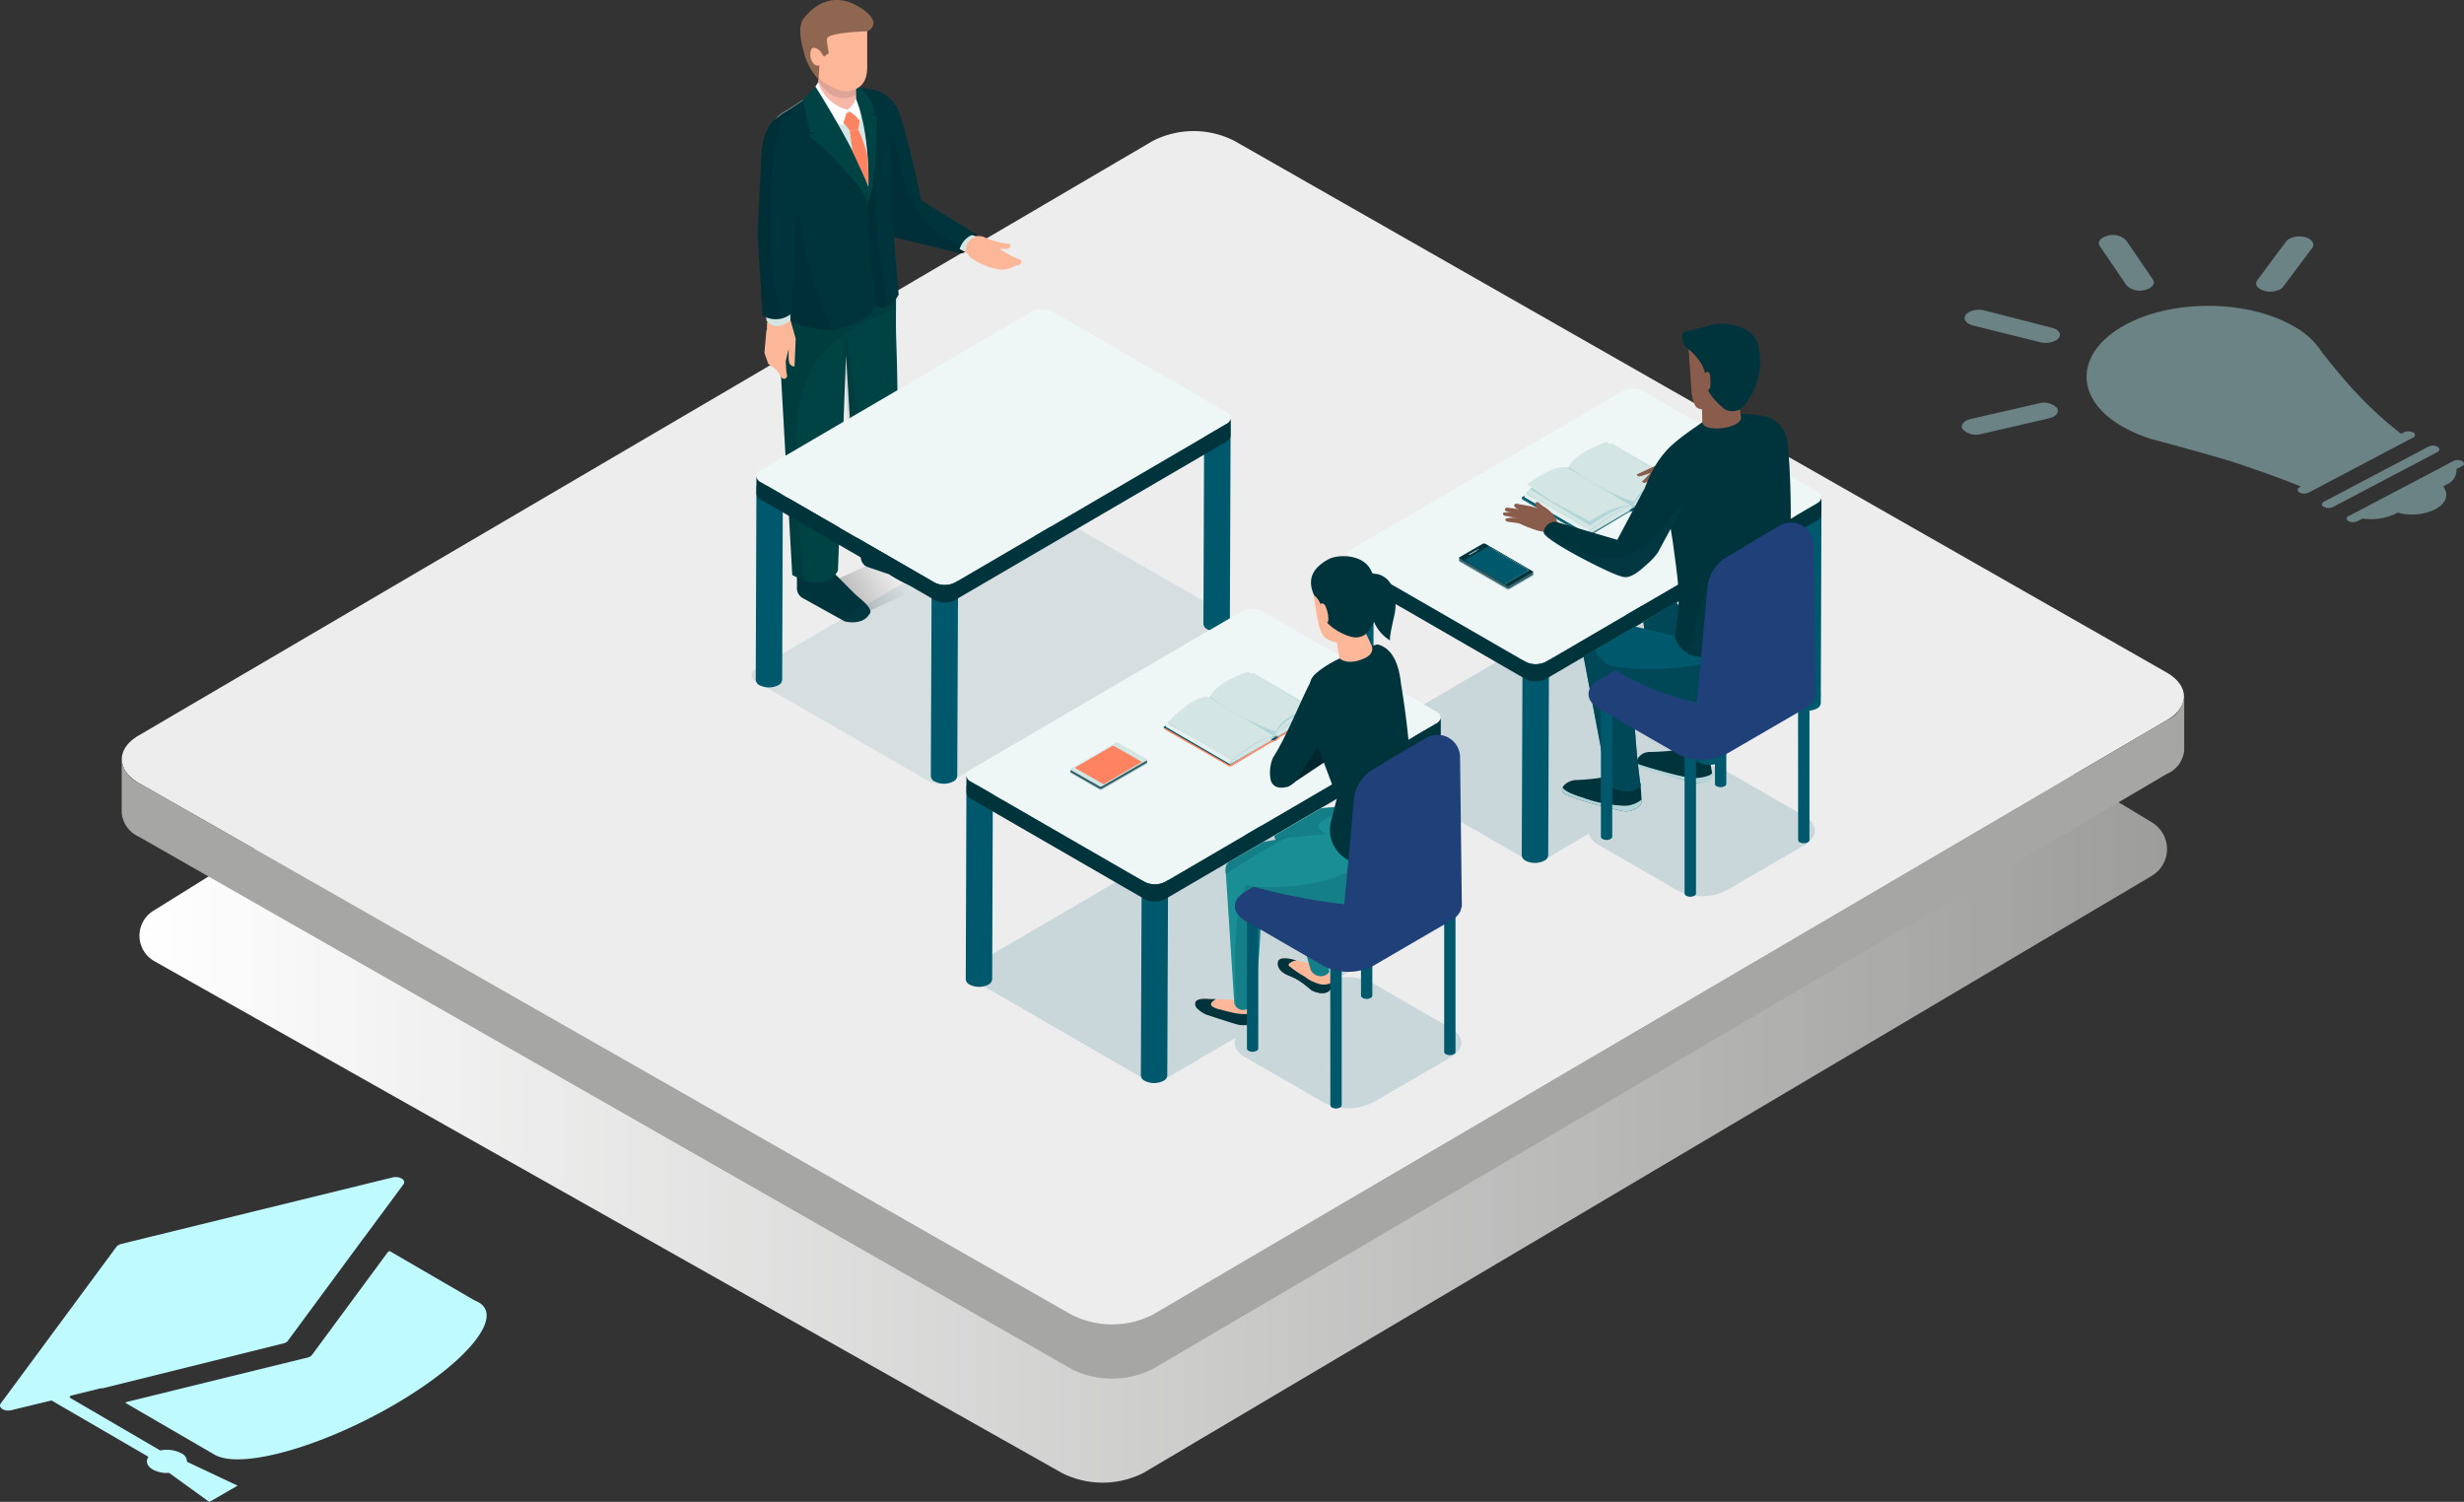 <svg xmlns="http://www.w3.org/2000/svg" xmlns:xlink="http://www.w3.org/1999/xlink" viewBox="0 0 287.08 174.99"><rect x="0" y="0" width="287.08" height="174.99" fill="#333333" stroke="none"/><defs><style>.cls-1{isolation:isolate;}.cls-2{fill:url(#Gradiente_sem_nome_6);}.cls-3{fill:#ededed;}.cls-4{fill:#a6a6a5;}.cls-30,.cls-5{mix-blend-mode:multiply;}.cls-5{fill:url(#linear-gradient);}.cls-6{fill:#1a1a1a;}.cls-7{fill:#fcb698;}.cls-8{fill:#d4e6e3;}.cls-9{fill:#00343d;}.cls-10{opacity:0.09;}.cls-11{fill:#004345;}.cls-12{fill:#f7b7a9;}.cls-13{fill:#dea498;}.cls-14{fill:#fff;}.cls-15{fill:#8f664f;}.cls-16{fill:#ff8361;}.cls-17,.cls-18,.cls-20{fill:#00586c;}.cls-17{opacity:0.1;}.cls-19{fill:#eff7f6;}.cls-20{opacity:0.15;}.cls-21,.cls-29{fill:#004251;}.cls-21{opacity:0.7;}.cls-22{fill:#b2d5da;}.cls-23{fill:#e5f1f0;}.cls-24{fill:#416b6f;}.cls-25{fill:#8a5c4c;}.cls-26{fill:#1f4078;}.cls-27{fill:#00272e;}.cls-28{fill:#198f95;}.cls-29{opacity:0.2;}.cls-30{opacity:0.3;}.cls-31{fill:#335d64;}.cls-32{fill:#dcecef;}.cls-33{fill:#93bac1;}.cls-34{opacity:0.4;}.cls-35{fill:#bffaff;}</style><linearGradient id="Gradiente_sem_nome_6" x1="16.22" y1="101.14" x2="252.45" y2="101.14" gradientUnits="userSpaceOnUse"><stop offset="0" stop-color="#fff"/><stop offset="1" stop-color="#9d9d9c"/></linearGradient><linearGradient id="linear-gradient" x1="97.96" y1="70.55" x2="106.2" y2="65.64" gradientUnits="userSpaceOnUse"><stop offset="0" stop-color="#b2b2b2"/><stop offset="1" stop-color="#fff"/></linearGradient></defs><title>1 workshop</title><g class="cls-1"><g id="Camada_2" data-name="Camada 2"><g id="Camada_1-2" data-name="Camada 1"><path class="cls-2" d="M17.82,106.15A3.41,3.41,0,0,0,18,112l105.7,59.61a10.53,10.53,0,0,0,9.53,0l117.49-69.57a3.63,3.63,0,0,0,0-6.22L141,29.51Z"/><g class="cls-1"><path class="cls-3" d="M252.46,78.37,143.83,16.42a10.45,10.45,0,0,0-9.52,0L16.15,85.7c-2.62,1.52-2.6,4,0,5.52l108.63,61.95a10.47,10.47,0,0,0,9.53,0L252.49,83.89C255.12,82.36,255.1,79.9,252.46,78.37Z"/><path class="cls-4" d="M252.49,83.89,134.34,153.17a10.47,10.47,0,0,1-9.53,0L16.18,91.22a3.37,3.37,0,0,1-2-2.78l0,6.27a3.38,3.38,0,0,0,2,2.78l108.63,62a10.51,10.51,0,0,0,9.52,0L252.48,90.16a3.32,3.32,0,0,0,2-2.74l0-6.27A3.33,3.33,0,0,1,252.49,83.89Z"/></g><polygon class="cls-5" points="95.25 68.52 99.8 71.9 109.57 67.29 104.1 64.5 95.25 68.52"/><path class="cls-6" d="M111.88,28.09c-.75.56-.37,1.31,0,1.4s.64-.11,1.37-1,.52-1.2.52-1.2C112.82,27.14,112.63,27.52,111.88,28.09Z"/><path class="cls-7" d="M118.91,30.28A13.08,13.08,0,0,1,116.45,29h.81a.47.47,0,0,0,.47-.55,11.16,11.16,0,0,1-2.83-.71,1.8,1.8,0,0,0-1.61-.09c-2.35-.37-1.56.89-1.56.89A11.05,11.05,0,0,1,113.06,30a8,8,0,0,0,3.21,1.37,2.9,2.9,0,0,0,2.07-.44C119,31,119.14,30.34,118.91,30.28Z"/><path class="cls-8" d="M111.34,28.79l1.18.59a1.68,1.68,0,0,1,1.25-1.82l-1.28-.49C111.88,27.07,111.34,28.79,111.34,28.79Z"/><path class="cls-9" d="M104.39,12.35a4.22,4.22,0,0,0-3.52-2s1.84,5.84.59,5.91a5,5,0,0,1-1.1-.05l2.81,4.13.79,7.24,7.92,1.94a.81.81,0,0,1,0-.72c.27-.68,1.07-1.59,1.94-1.46l-6.51-4S105.44,14,104.39,12.35Z"/><path class="cls-10" d="M111.92,28.58a11,11,0,0,1-5.3-4.36c-2.58-4.12-1.27-9.17-5.27-12.2.44,1.73.91,4.16.11,4.21a5,5,0,0,1-1.1-.05l2.81,4.13.79,7.24,7.92,1.94a.81.81,0,0,1,0-.72Z"/><path class="cls-9" d="M99.56,69.16l-2.81-2.81-3.9.58v1.61a1.3,1.3,0,0,0,.65,1.13l4.92,2.73s2.21.61,3-1.06l0-.12C101.28,70.48,100.1,69.7,99.56,69.16Z"/><path class="cls-9" d="M107,65.5l-2.81-2.81-3.9.59v1.61a1.29,1.29,0,0,0,.65,1.12l2.64.9s2.83,1.92,4.07,1.5C108.71,68.05,109.63,66.91,107,65.5Z"/><path class="cls-11" d="M104.42,32.33c-1.27.72-1.8,0-3,.58-3.25,1.6-10.88.76-11,.75L92.31,67c4.23,2.25,5.32-.54,5.32-.54l.94-25.06L99.92,63.8c4,1.22,4.76-1,4.76-1s0-17.11-.26-23.19C104.34,38.05,104.42,32.33,104.42,32.33Z"/><path class="cls-10" d="M98.6,39.25c0,.35-.1.69-.17,1-.36,1.82,1.49,23.52,1.49,23.52a7.27,7.27,0,0,0,2.14.35c-.39-2-.61-4-.81-5.85C100.57,51.92,98.65,39.26,98.6,39.25Z"/><path class="cls-10" d="M101.42,32.91c-3.25,1.6-10.88.76-11,.75L92.31,67a8.87,8.87,0,0,0,1.54.65C93,64.41,92,49,93.57,45.55c1.34-4.87,5.06-7.22,10-9.26a1.8,1.8,0,0,1,.85-.16c0-1.9,0-3.8,0-3.8C103.15,33.05,102.62,32.32,101.42,32.91Z"/><path class="cls-8" d="M103.05,23.77c.13-4,.38-7.68-.36-11.55a10.44,10.44,0,0,1-2.94-1.34,1.32,1.32,0,0,1-.52-.7H97.38l-2.16.38-3.49,2.28A4.23,4.23,0,0,0,89.31,17l2.24,16.38s.31,2.64,6.13,1.86a12.27,12.27,0,0,0,5.85-2A55.47,55.47,0,0,1,103.05,23.77Z"/><path class="cls-9" d="M103.39,13.43c-.59-1.83-1.19-3.25-3.72-3.24,1.9,3.36,1.63,9.71,1.52,11.9s-.92-1.11-.91,1.09c0,2.94,0,5.88,0,8.82.78.39.4,2.49,1.2,3.26,1.81,1.72,3.22-.91,3.22-.91l-.83-9.87S104,15.2,103.39,13.43Z"/><path class="cls-10" d="M100.87,13.9a38.76,38.76,0,0,1,.32,8.19c-.1,2.2-.92-1.11-.91,1.09,0,2.94,0,5.88,0,8.82.78.39.4,2.49,1.2,3.26a1.59,1.59,0,0,0,2,.38A86,86,0,0,1,102,24.57C101.78,20.65,102.18,17.26,100.87,13.9Z"/><path class="cls-9" d="M101,21.32v.19S97.25,14.8,96.7,14c-.68-1-1.33-2.05-2-3.08l-3,2A4.23,4.23,0,0,0,89.31,17l1.58,19.44s.59,1.49,5.31,2c2.2.21,5.78-1.64,5.89-3-.59-4.18-.84-9.77-1.09-14Z"/><path class="cls-10" d="M91.73,12.84A4.23,4.23,0,0,0,89.31,17l1.58,19.44s.59,1.49,5.31,2a4.87,4.87,0,0,0,.93,0c-4.08-7.59-4.8-17.43-4.94-25.88Z"/><path class="cls-7" d="M89.3,40.51a10.38,10.38,0,0,1,1.24.22l.38,0a3.29,3.29,0,0,1,.94.06h0l.07-4-2.56.74Z"/><path class="cls-7" d="M91.23,40.19l.65.47,0,1.12c0,1,.69.91.69.91l.14-3.23-.85-3Z"/><path class="cls-8" d="M89.44,36.22l-.25,0h0l.11,1.1s.87,1.49,2.77.05L92.12,36A2.86,2.86,0,0,1,89.44,36.22Z"/><path class="cls-9" d="M91.66,13.43c-2.74,0-2.93,4.41-2.93,4.41l-.48,9.31.6,9.6a2.87,2.87,0,0,0,3.44-.28l.38-9.68.85-8.06S93.75,13.42,91.66,13.43Z"/><path class="cls-10" d="M91.17,13.48c-2.28.48-2.44,4.36-2.44,4.36l-.48,9.31.6,9.6a2.72,2.72,0,0,0,2.29.31,30.59,30.59,0,0,1-1.24-8.54c-.15-5-.2-10.08,1.23-14.93C91.14,13.55,91.16,13.52,91.17,13.48Z"/><path class="cls-12" d="M95.22,10.82a2.32,2.32,0,1,0,4.64,0V7h-4.3Z"/><path class="cls-13" d="M95.34,9.48a.34.34,0,0,1,.08.09C96.4,11.12,98,12,99.79,11l.06,0s0-.07,0-.1V7h-4.3Z"/><path class="cls-7" d="M89.3,38.43l-.24,2.68.45,1.28.95.69.6.9a.35.35,0,0,0,.63-.28l-.07-.38-.08-1.21.34-1.45Z"/><path class="cls-14" d="M95.33,9.57l-1,1.58a5.48,5.48,0,0,0,3.87,3.44l.57-1.79A4.85,4.85,0,0,1,95.33,9.57Z"/><path class="cls-14" d="M98.75,12.8a7,7,0,0,1,1.41,1.26s.6-2.84-.3-3.74A2.76,2.76,0,0,1,98.75,12.8Z"/><path class="cls-11" d="M95,10.08l-1.47,1.58.87,3.73h.82l-1,.42a32.7,32.7,0,0,1,4,3.79c1.44,1.65,2.33,2.49,2.87,4a5.15,5.15,0,0,0,.1-1.78C100.22,18.79,97,13.24,95,10.08Z"/><path class="cls-11" d="M101.29,13.43l.66-.29a5.51,5.51,0,0,0-2.2-3.25v1.67c1.89,4.73,1.39,12,1.39,12,1.07-2.17,1-10.13,1-10.13Z"/><path class="cls-7" d="M94.71,7.65c0,1.94,3.47,3,3.47,3,1.87,0,2.86-.86,2.86-2.84v-5l-6.73,1.2Z"/><path class="cls-15" d="M100.19.86c-2.66-1.68-5-.71-6.55,1.29-.77,1-.24,2.95,0,3.87a7.07,7.07,0,0,0,1.73,3.23l.2-3.31L96,6.6l.56-.41s-.25-1.4-.23-1.63c0-.8,4.76-.92,4.76-.92S103.1,2.68,100.19.86Z"/><path class="cls-7" d="M94.42,6.11c-.11.86.45,1.79,1.14,1.48V5.94S94.56,5,94.42,6.11Z"/><polygon class="cls-16" points="99.08 13.04 98.62 13.2 98.27 14.3 99.03 15.23 99.99 15.08 100.16 14.06 99.67 13.52 99.08 13.04"/><path class="cls-16" d="M100,15.08l-1,.15.33,2.42,1.84,4a28.59,28.59,0,0,0-.16-3.74A20.07,20.07,0,0,0,100,15.08Z"/><path class="cls-17" d="M142.3,72.61a.73.73,0,0,0,0-1.38L122,59.53a2.65,2.65,0,0,0-2.39,0L88.05,78a.73.73,0,0,0,0,1.38l20.26,11.7a2.65,2.65,0,0,0,2.39,0Z"/><path class="cls-18" d="M108.45,90.42a.76.76,0,0,0,.45.63,2.39,2.39,0,0,0,2.18,0,.79.79,0,0,0,.45-.64l.15-37.21-3.08.26Z"/><path class="cls-18" d="M119.43,37l-.09,24.57a.77.77,0,0,0,.45.63,2.43,2.43,0,0,0,2.18,0,.76.76,0,0,0,.45-.63l.09-24.25h-.23C121.33,37.11,120.38,37,119.43,37Z"/><path class="cls-18" d="M140.21,72.69a.77.77,0,0,0,.45.63,2.39,2.39,0,0,0,2.18,0,.76.76,0,0,0,.45-.64L143.38,49l-3.08-.25Z"/><path class="cls-18" d="M88.05,79.21a.77.77,0,0,0,.45.63,2.46,2.46,0,0,0,2.18,0,.79.79,0,0,0,.45-.64l.08-22.83c-1,.13-2,.21-3.08.24Z"/><g class="cls-1"><path class="cls-19" d="M142.87,48l-20.26-11.7a2.65,2.65,0,0,0-2.39,0L88.62,54.79a.73.73,0,0,0,0,1.38l20.26,11.7a2.65,2.65,0,0,0,2.39,0l31.6-18.46A.73.73,0,0,0,142.87,48Z"/><path class="cls-9" d="M142.87,49.41l-31.6,18.46a2.65,2.65,0,0,1-2.39,0L88.62,56.17a.83.83,0,0,1-.49-.7v2.05a.85.85,0,0,0,.5.69l20.26,11.7a2.65,2.65,0,0,0,2.39,0l31.6-18.45a.83.83,0,0,0,.49-.69V48.72A.85.85,0,0,1,142.87,49.41Z"/></g><path class="cls-20" d="M211.71,80.24l-20.26-11.7a2.65,2.65,0,0,0-2.39,0L157.46,87c-.66.38-.65,1,0,1.38l20.26,11.7a2.65,2.65,0,0,0,2.39,0l5-2.94a2.32,2.32,0,0,0,1.15,1.31l9.14,5.28a6.4,6.4,0,0,0,5.78,0l9.08-5.28c1.59-.92,1.58-2.42,0-3.35l-9.14-5.27a5.56,5.56,0,0,0-2.32-.67l12.91-7.54C212.38,81.24,212.37,80.62,211.71,80.24Z"/><path class="cls-20" d="M169.05,119.82l-9.13-5.28a6.34,6.34,0,0,0-4-.6l11.41-6.67a.73.73,0,0,0,0-1.38l-20.26-11.7a2.65,2.65,0,0,0-2.39,0l-31.6,18.46a.73.73,0,0,0,0,1.38l20.26,11.7a2.65,2.65,0,0,0,2.39,0l8.25-4.82c-.34.78,0,1.65,1.08,2.26l9.13,5.27a6.36,6.36,0,0,0,5.79,0l9.07-5.27C170.67,122.24,170.66,120.74,169.05,119.82Z"/><path class="cls-18" d="M177.3,99.66a.77.77,0,0,0,.44.62,2.39,2.39,0,0,0,2.18,0,.75.75,0,0,0,.46-.63l.15-37.22-3.09.26Z"/><path class="cls-18" d="M188.28,46.19l-.09,24.57a.76.76,0,0,0,.45.63,2.37,2.37,0,0,0,2.17,0,.78.78,0,0,0,.46-.64l.09-24.25a.65.65,0,0,1-.24,0C190.18,46.35,189.23,46.25,188.28,46.19Z"/><path class="cls-18" d="M209.06,81.93a.76.76,0,0,0,.45.62,2.37,2.37,0,0,0,2.17,0,.75.75,0,0,0,.46-.63l.08-23.69L209.15,58Z"/><path class="cls-18" d="M156.89,88.44a.76.76,0,0,0,.45.63,2.39,2.39,0,0,0,2.18,0,.79.79,0,0,0,.45-.64l.09-22.83c-1,.14-2.06.21-3.08.25Z"/><g class="cls-1"><path class="cls-19" d="M211.71,57.26,191.45,45.57a2.59,2.59,0,0,0-2.39,0L157.46,64c-.66.38-.65,1,0,1.39L177.73,77.1a2.62,2.62,0,0,0,2.39,0l31.6-18.45A.74.74,0,0,0,211.71,57.26Z"/><path class="cls-9" d="M211.72,58.65,180.12,77.1a2.62,2.62,0,0,1-2.39,0L157.47,65.41a.87.87,0,0,1-.5-.7v2a.83.83,0,0,0,.49.7l20.26,11.7a2.65,2.65,0,0,0,2.39,0l31.6-18.46a.83.83,0,0,0,.49-.69V58A.83.83,0,0,1,211.72,58.65Z"/></g><path class="cls-18" d="M132.92,125.31a.76.76,0,0,0,.45.62,2.39,2.39,0,0,0,2.18,0,.74.74,0,0,0,.45-.63l.15-37.22-3.08.27Z"/><path class="cls-18" d="M143.91,71.84l-.09,24.57a.75.75,0,0,0,.44.63,2.39,2.39,0,0,0,2.18,0,.8.8,0,0,0,.46-.64L147,72.15a.6.6,0,0,1-.23,0C145.8,72,144.86,71.9,143.91,71.84Z"/><path class="cls-18" d="M164.69,107.58a.77.77,0,0,0,.44.62,2.39,2.39,0,0,0,2.18,0,.75.75,0,0,0,.46-.63l.08-23.69-3.08-.26Z"/><path class="cls-18" d="M112.52,114.09a.76.76,0,0,0,.45.63,2.39,2.39,0,0,0,2.18,0,.79.79,0,0,0,.45-.63l.08-22.84c-1,.14-2.05.21-3.08.25Z"/><g class="cls-1"><path class="cls-19" d="M167.34,82.91,147.08,71.22a2.59,2.59,0,0,0-2.39,0l-31.6,18.45c-.66.38-.66,1,0,1.39l20.26,11.69a2.62,2.62,0,0,0,2.39,0l31.6-18.45A.74.74,0,0,0,167.34,82.91Z"/><path class="cls-9" d="M167.35,84.3l-31.6,18.45a2.62,2.62,0,0,1-2.39,0L113.1,91.06a.85.85,0,0,1-.5-.7v2a.86.86,0,0,0,.5.7l20.26,11.7a2.65,2.65,0,0,0,2.39,0l31.6-18.46a.83.83,0,0,0,.49-.69v-2A.85.85,0,0,1,167.35,84.3Z"/></g><polygon class="cls-18" points="191.48 72.48 191.67 74.29 194.42 75.2 196.68 72.58 195.31 70.13 191.48 72.48"/><polygon class="cls-21" points="191.48 72.48 191.67 74.29 194.42 75.2 196.68 72.58 195.31 70.13 191.48 72.48"/><path class="cls-9" d="M187.43,90.45a23.11,23.11,0,0,1-3.73.43c-1.14,0-2.4,1.11-1.26,1.72a40.18,40.18,0,0,0,6.39,1.84,2.24,2.24,0,0,0,2.26-.62,1.09,1.09,0,0,0,.17-.66l-.13-1.88Z"/><path class="cls-22" d="M188.78,93.85a14.84,14.84,0,0,1-4.4-.93c-2.21-.66-2.28-1.14-2.32-1.17-.14.29-.07.61.38.85a40.18,40.18,0,0,0,6.39,1.84,2.24,2.24,0,0,0,2.26-.62,1.09,1.09,0,0,0,.17-.66h0A3.14,3.14,0,0,1,188.78,93.85Z"/><path class="cls-9" d="M199.12,88l-3.44-.64a30.73,30.73,0,0,1-3.52.26c-1.12,0-2,1.28-1,1.69l5.66,1.79s1.8.51,2.53-.55a.73.73,0,0,0,.11-.56Z"/><path class="cls-22" d="M199.49,90.09a3.15,3.15,0,0,1-.29.22,4.57,4.57,0,0,1-2.77.22c-.4,0-4.11-1-5.46-1.47l-.2-.08a.57.57,0,0,0,.42.52l5.86,1.65s1.66.47,2.34-.51a.61.61,0,0,0,.1-.51Z"/><path class="cls-18" d="M190.3,79.33c-1.09-.13-3.08-4.42-3.08-4.42s-1.56.94-2.72,1.59l2.68,14.11c0,.57.3,1.12,1.37,1.41a2.62,2.62,0,0,0,2.6-.44A92.69,92.69,0,0,1,190.3,79.33Z"/><path class="cls-21" d="M190.3,79.33c-1.09-.13-3.08-4.42-3.08-4.42s-1.56.94-2.72,1.59l2.68,14.11c0,.57.3,1.12,1.37,1.41a2.62,2.62,0,0,0,2.6-.44A92.69,92.69,0,0,1,190.3,79.33Z"/><path class="cls-18" d="M190.84,74.74l6.3,13c0,.75.84,1.24,1.58,1.34,1.62.22,2-.67,2-.67l-5.21-13.1C195.37,75.37,192.22,74.89,190.84,74.74Z"/><path class="cls-18" d="M186.52,95.62h0v1.87a.33.33,0,0,0,.19.26,1,1,0,0,0,.94,0,.31.31,0,0,0,.19-.27l0-16.45a8.44,8.44,0,0,1-1.32-.8Z"/><path class="cls-18" d="M188,51.91a.3.3,0,0,0-.26,0l-10.39,6c-.08.05-.08.12,0,.16l7.45,4.28a.3.3,0,0,0,.26,0l4.69-2.82.42,0,.31-.17.21-.34,4.77-2.64c.07-.05.07-.12,0-.16Z"/><path class="cls-18" d="M195.55,56.29h0s0,0,0,0h0l0,0h0v0L190.73,59a1.5,1.5,0,0,1-.43.42,1.26,1.26,0,0,1-.51.12l-4.69,2.82h-.26l-7.45-4.28a.17.17,0,0,1-.06-.06v.12s0,0,.06.07l7.45,4.28h.22l0,0,4.74-2.84a1.38,1.38,0,0,0,.49-.15,1.74,1.74,0,0,0,.45-.4l4.72-2.61h.05v0h0v-.11Z"/><g class="cls-1"><polygon class="cls-8" points="182.74 54.54 177.7 57.45 185.04 61.91 190.11 59.15 195.28 56 187.78 51.64 182.74 54.54"/><path class="cls-22" d="M182.74,54.54l-4.88,2.83,7.42,4.37S188,59.86,189,59.39s1.28-.34,1.28-.34a3.78,3.78,0,0,1,.73-.78A19.5,19.5,0,0,1,195.11,56l-7.69-4.19Z"/><path class="cls-8" d="M190.9,58.46a2.3,2.3,0,0,0-.55.47l-.08.12a1.73,1.73,0,0,0-.81.25c-1.11.64-4.25,2.51-4.25,2.51l-.12.48,4.7-2.76a1.59,1.59,0,0,1,.5-.38,2,2,0,0,1,.44-.16l4.7-2.68-.15-.31Z"/><polygon class="cls-23" points="177.59 57.93 185.09 62.29 185.21 61.81 177.7 57.45 177.59 57.93"/></g><path class="cls-8" d="M177.86,57.37l7.42,4.37s3.78-3,5-2.69l-7.52-4.49C181.37,53.79,177.86,57.37,177.86,57.37Z"/><path class="cls-22" d="M178.26,57s7,4.24,7,4.24c4-2.83,4.82-2.16,5.06-2.16l-7.52-4.49C181.62,53.93,179.35,55.91,178.26,57Z"/><path class="cls-8" d="M177.91,56.42l2.93,2,4.36,2.31s3.63-2.42,5.07-1.66l-7.52-4.49C181.37,53.79,177.91,56.42,177.91,56.42Z"/><path class="cls-8" d="M182.75,54.56l7.52,4.49s.77-1.6,4.84-3l-7.19-4.19S183.18,52.82,182.75,54.56Z"/><path class="cls-22" d="M182.75,54.56l7.52,4.49s.45-2.18,4.59-3.17l-7.11-4S183.18,52.82,182.75,54.56Z"/><path class="cls-8" d="M182.75,54.56l7.52,4.49s0-2.28,4.26-3.26l-7.37-4.3S183.18,52.82,182.75,54.56Z"/><path class="cls-22" d="M182.8,54.4a1,1,0,0,0-.05.16l7.52,4.49a1.94,1.94,0,0,1,.16-.6l-.48-.12A29.35,29.35,0,0,1,182.8,54.4Z"/><path class="cls-24" d="M190.62,59h-.07l-.08,0-.09,0-.09,0-.1,0-.17.12a.77.77,0,0,0-.13.12l0,0,0,0,0,0a.11.11,0,0,1,0,0l0,0,0,0,0,0,0,0a.77.77,0,0,1,.13-.12.91.91,0,0,1,.16-.11l.09-.05.09,0,.09,0,.07,0h.07l.05,0,0,0h-.11Z"/><path class="cls-18" d="M196.27,102.23h0v1.87a.35.35,0,0,0,.2.27,1,1,0,0,0,.93,0,.33.33,0,0,0,.2-.27l0-16.45a8.53,8.53,0,0,1-1.33-.8Z"/><path class="cls-18" d="M199.81,89.46h0v1.87a.31.31,0,0,0,.19.27,1,1,0,0,0,.94,0,.31.31,0,0,0,.19-.27l0-16.45a8.44,8.44,0,0,1-1.32-.8Z"/><path class="cls-25" d="M190.71,55.27s0,.37.59.17l1-.32-1,1h0c.19.19.39.17.65,0l1.48-.91-.45-1Z"/><path class="cls-18" d="M209.5,96h0v1.87a.33.33,0,0,0,.19.27,1,1,0,0,0,.93,0,.35.35,0,0,0,.2-.28l0-16.45a9,9,0,0,1-1.33-.8Z"/><path class="cls-26" d="M210.27,79.2l-9.14-5.28a6.4,6.4,0,0,0-5.78,0l-9.08,5.28c-1.59.92-1.58,2.42,0,3.35l9.14,5.27a6.34,6.34,0,0,0,5.78,0l9.08-5.27C211.88,81.62,211.87,80.12,210.27,79.2Z"/><path class="cls-25" d="M180.16,59.56a6.62,6.62,0,0,1-2.63,1.11,2.26,2.26,0,0,0-.14.47c.16.08,2.08,1,3,.81,0,0,.85.76,1.14.77l1.19-.8.16-.15-1-.52Z"/><path class="cls-25" d="M176.65,58.68c-.38.09-.19.38-.1.47s1.49.72,1.49.72a2.27,2.27,0,0,0,2.12-.31L178.42,59Z"/><path class="cls-25" d="M175.5,59.14c-.45.34.12.52.33.54s1.44.4,1.44.4l1.25.39.35-.48-1.36-.6Z"/><path class="cls-25" d="M175.19,59.7c-.31.43.44.45.44.45l1.37.27.67.49,2.11-.73,0-.43-2.58,0Z"/><path class="cls-25" d="M175.47,60.4c-.26.35.27.4.27.4l1.15.16,1.24.47.07-.69-1.07-.4A6.77,6.77,0,0,0,175.47,60.4Z"/><path class="cls-25" d="M179.82,59a5.25,5.25,0,0,1-.6-.5c-.43-.05-.36.28-.33.39a10.47,10.47,0,0,0,.81,1l1.7,1.51C181.78,60.28,180,59.05,179.82,59Z"/><path class="cls-18" d="M194.68,74,190.49,73l-4.61,2.68c.13,2.43,13,8.12,16.2,5.93.13-.09,5-4.11,4.83-5.83,0-.57-.13-1.46-.24-2.39C202.59,74.58,194.84,74,194.68,74Z"/><path class="cls-21" d="M200.1,77a33.69,33.69,0,0,1-11,.81,5.09,5.09,0,0,1-2-.53c3.34,2.65,12.36,6.08,14.94,4.3.13-.09,5-4.11,4.83-5.83,0-.44-.09-1.08-.17-1.78C205,75.69,202.44,76.45,200.1,77Z"/><path class="cls-9" d="M205.58,48.5s-4.91-1-7.22.68c-2,1.43-6.13,4-5,6,0,0,1.15,5.18,1.57,8.2.89,6.48.79,6.29.22,10.81a3.19,3.19,0,0,0,3.38,2.35c3.39,0,8.61-2.16,8.61-2.16a59.78,59.78,0,0,1,.88-6.15c1-3.93.59-14.74.18-17A3.38,3.38,0,0,0,205.58,48.5Z"/><path class="cls-17" d="M199.1,67.64c-.14.84-.79,2.29-.94,3.1a20.13,20.13,0,0,1-1.7,5.26,3.8,3.8,0,0,0,2.12.58c3.39,0,8.61-2.16,8.61-2.16a59.78,59.78,0,0,1,.88-6.15,33.67,33.67,0,0,0,.59-6.45,25.36,25.36,0,0,0-5.61,2.09C200.91,65.05,200,65.84,199.1,67.64Z"/><path class="cls-25" d="M198.27,45.5l.06,3.65c0,1.32,4.52.83,4.52-.5l-.46-3Z"/><path class="cls-25" d="M197.09,45.8c.36,2.19.72,1.84,2.65,2,0,0,4.11-.07,4.23-2.07L204.6,42l-7.87-1.53Z"/><path class="cls-9" d="M199.19,37.9c-.81.3-3.08.78-3.08.78a1.66,1.66,0,0,0,.63,2s2,1.63,1.92,3.19,1,2.69,2.16,3.73a1.89,1.89,0,0,0,2.06,0,8,8,0,0,0,2-7.25C204.28,37.59,200.34,37.48,199.19,37.9Z"/><path class="cls-25" d="M198.14,43.94l.45,1.47c.82.37.73-.69.66-1.57C199.16,42.64,198.14,43.94,198.14,43.94Z"/><path class="cls-26" d="M207.31,61.26l-6.12,3.63a4.67,4.67,0,0,0-2.27,3.71l-1.83,19.89L211.51,81l-.21-17.53A2.64,2.64,0,0,0,207.31,61.26Z"/><path class="cls-9" d="M195,52.58c-1.52-.71-3.38,4.32-3.38,4.32l-3.19,6-7.09-2.09A1.33,1.33,0,0,0,179.86,62c-.17.83,7.65,4.81,8.93,5.12a1.56,1.56,0,0,0,.64.12c.16,0,.86,0,2.33-1.39a7.23,7.23,0,0,0,1.4-1.49l3.78-7S197.62,53.8,195,52.58Z"/><path class="cls-17" d="M191.93,63.32c-3.56,3.06-7.87,1.54-11.6-1.18a4.71,4.71,0,0,1-.42-.33,1.17,1.17,0,0,0,0,.2c-.17.83,7.65,4.81,8.93,5.12a1.56,1.56,0,0,0,.64.12c.16,0,.86,0,2.33-1.39a7.23,7.23,0,0,0,1.4-1.49l3.21-5.93h0C195,59.5,193.23,62.21,191.93,63.32Z"/><path class="cls-18" d="M146.28,78.67a.3.3,0,0,0-.26,0l-10.4,6a.08.08,0,0,0,0,.15l7.45,4.28a.32.32,0,0,0,.27,0L148,86.29l.42,0,.31-.17.2-.33,4.77-2.65c.08,0,.08-.11,0-.15Z"/><path class="cls-16" d="M153.79,83h-.06L149,85.75a1.56,1.56,0,0,1-.42.42,1.26,1.26,0,0,1-.51.12l-4.69,2.81,0,0h-.2l0,0-7.45-4.28a.12.12,0,0,1-.05,0v.11a.1.1,0,0,0,.05.08l7.46,4.28h.26l4.73-2.84a1.47,1.47,0,0,0,.5-.15,1.69,1.69,0,0,0,.45-.41l4.71-2.6h0v0h0V83Z"/><g class="cls-1"><polygon class="cls-8" points="140.98 81.3 135.94 84.21 143.28 88.67 148.34 85.9 153.52 82.75 146.01 78.39 140.98 81.3"/><path class="cls-22" d="M141,81.3l-4.89,2.83,7.43,4.36s2.75-1.88,3.71-2.34,1.28-.34,1.28-.34a3.78,3.78,0,0,1,.73-.78,18.67,18.67,0,0,1,4.11-2.24l-7.69-4.19Z"/><path class="cls-8" d="M149.14,85.22a2.3,2.3,0,0,0-.55.47l-.08.12a1.87,1.87,0,0,0-.82.24c-1.1.64-4.25,2.52-4.25,2.52l-.11.48,4.7-2.76a1.42,1.42,0,0,1,.49-.38,2,2,0,0,1,.44-.16l4.71-2.68-.15-.32S150.24,84.58,149.14,85.22Z"/><polygon class="cls-23" points="135.82 84.69 143.33 89.05 143.44 88.57 135.94 84.21 135.82 84.69"/></g><path class="cls-8" d="M136.09,84.13l7.43,4.36s3.78-3,5-2.68L141,81.32C139.6,80.55,136.09,84.13,136.09,84.13Z"/><path class="cls-8" d="M136.5,83.73S143.44,88,143.44,88c4-2.83,4.83-2.16,5.07-2.16L141,81.32C139.86,80.69,137.59,82.66,136.5,83.73Z"/><path class="cls-8" d="M141,81.32l7.52,4.49s.76-1.6,4.84-3l-7.19-4.19S141.41,79.58,141,81.32Z"/><path class="cls-22" d="M141,81.32l7.52,4.49s.45-2.18,4.59-3.17l-7.11-4S141.41,79.58,141,81.32Z"/><path class="cls-8" d="M141,81.32l7.52,4.49s0-2.29,4.25-3.27l-7.37-4.29S141.41,79.58,141,81.32Z"/><path class="cls-22" d="M141,81.16a1,1,0,0,0,0,.16l7.52,4.49a2,2,0,0,1,.16-.61,2.4,2.4,0,0,1-.48-.12A29.13,29.13,0,0,1,141,81.16Z"/><path class="cls-24" d="M148.86,85.75l-.07,0-.08,0-.09,0-.1.05-.09,0-.17.11-.14.12s0,0,0,0l0,0,0,.05,0,0,0,0,0,0,0,0,0,0,.13-.11.17-.12.09,0,.09,0,.08,0,.08,0h0l0,0,0,0h-.06Z"/><path class="cls-18" d="M158.57,114.14h0V116a.33.33,0,0,0,.19.27,1,1,0,0,0,.94,0,.34.34,0,0,0,.19-.27l0-16.46a7.15,7.15,0,0,1-1.32-.8Z"/><polygon class="cls-27" points="149.65 88.75 149.97 91.7 156.06 87.64 153.44 85.81 149.65 88.75"/><path class="cls-18" d="M168.26,120.69h0v1.87a.31.31,0,0,0,.19.26,1,1,0,0,0,.94,0,.31.31,0,0,0,.19-.27l0-16.45a8.44,8.44,0,0,1-1.32-.8Z"/><path class="cls-7" d="M143.81,116.52l-2.78-.14c-.21,0-2.38-.32-1.63,1a3.19,3.19,0,0,0,1.17.82s3.55,1.18,3.89,1.2,1.73.19,2-.83l-.38-1.53Z"/><path class="cls-9" d="M142,117.58c-.65-.16-1.49-.53-.32-1.17l-.64,0c-.21,0-2.38-.32-1.63,1a3.19,3.19,0,0,0,1.17.82s3.55,1.18,3.89,1.2,1.73.19,2-.83l-.16-.66C144.83,118.48,143.27,117.89,142,117.58Z"/><path class="cls-9" d="M146.3,118.31a3.22,3.22,0,0,1-3,.44,15.38,15.38,0,0,1-3-1,3.46,3.46,0,0,1-1.06-.79h0a1.19,1.19,0,0,0,.14.36,3.19,3.19,0,0,0,1.17.82s3.55,1.18,3.89,1.2,1.73.19,2-.83l-.07-.29A.53.53,0,0,0,146.3,118.31Z"/><path class="cls-7" d="M152.44,112.2s-1.15-.22-1.39-.3-2.55-.82-2.12.6c.08.3.28.79,1.35,1.21a6.84,6.84,0,0,1,1,.48c.66.42,1.34,1,1.51,1.15.44.3,2.09.83,2.36-.45l-.38-1.93Z"/><path class="cls-9" d="M153.53,114.59a4.43,4.43,0,0,1-1.49-.78,12.31,12.31,0,0,1-1.85-1.26.19.19,0,0,1,0-.27,1.57,1.57,0,0,1,.87-.37h0c-.21-.06-2.55-.82-2.12.6.08.3.28.79,1.35,1.21a6.84,6.84,0,0,1,1,.48c.66.42,1.34,1,1.51,1.15.44.3,2.09.83,2.36-.45l-.07-.37A2,2,0,0,1,153.53,114.59Z"/><path class="cls-9" d="M152.15,114.58a13.73,13.73,0,0,0-2.13-1.24,2.32,2.32,0,0,1-1.13-1.18.85.85,0,0,0,0,.34c.08.3.28.79,1.35,1.2a7.44,7.44,0,0,1,1,.49c.66.42,1.34,1,1.51,1.15.44.3,2.09.83,2.36-.45l0-.15C154.36,115.69,153,115.26,152.15,114.58Z"/><path class="cls-28" d="M149.55,101.54l3.1,11.27a1.14,1.14,0,0,0,.58.74,1.23,1.23,0,0,0,1.64-.3s-.48-6.1-1.09-9.76C152.52,102.69,150.89,102.25,149.55,101.54Z"/><path class="cls-29" d="M149.55,101.54l3.1,11.27a1.14,1.14,0,0,0,.58.74,1.23,1.23,0,0,0,1.64-.3s-.48-6.1-1.09-9.76C152.52,102.69,150.89,102.25,149.55,101.54Z"/><path class="cls-28" d="M146.63,100.74c-1.34-.27-2.49,1.07-3.82.84l1,15.34c.45,1.15,1.68.76,2.2.23.22-.22,1.62-13.1.53-16.29A.13.13,0,0,1,146.63,100.74Z"/><path class="cls-29" d="M144,117.28c.54.69,1.54.34,2-.13.2-.19,1.33-10.45.8-14.93C143.13,101.42,144,115,144,117.28Z"/><path class="cls-18" d="M155,126.91h0v1.86a.31.31,0,0,0,.19.27,1,1,0,0,0,.93,0,.33.33,0,0,0,.2-.27l0-16.45a8.53,8.53,0,0,1-1.33-.8Z"/><path class="cls-18" d="M145.28,120.29h0v1.87a.33.33,0,0,0,.19.27,1,1,0,0,0,.94,0,.31.31,0,0,0,.19-.27l0-16.45a8.92,8.92,0,0,1-1.32-.8Z"/><path class="cls-26" d="M169.05,103.91l-9.13-5.27a6.36,6.36,0,0,0-5.79,0l-9.07,5.27c-1.59.93-1.58,2.43,0,3.35l9.13,5.28a6.42,6.42,0,0,0,5.79,0l9.07-5.28C170.67,106.34,170.66,104.84,169.05,103.91Z"/><path class="cls-28" d="M153.89,94.18c-1.21.73-4.25,2.48-5.43,3.21A2.21,2.21,0,0,0,149.91,99c3.71,1.61,10.89,3.12,13.21,3.59a3.29,3.29,0,0,0,3-1l2.33-4.13-5-3.32A46.25,46.25,0,0,0,153.89,94.18Z"/><path class="cls-29" d="M157.21,93.91a28.57,28.57,0,0,0-3.32.27c-1.21.73-4.25,2.48-5.43,3.21A2.21,2.21,0,0,0,149.91,99s5.73-1.33,5.74-1.32C151.38,96,154.76,95.55,157.21,93.91Z"/><path class="cls-17" d="M161.21,86.15l.23,4.92a7.94,7.94,0,0,0,2.73-1.8,46.13,46.13,0,0,1-2.47-9.36Z"/><path class="cls-28" d="M147.14,98.13c-.79.49-2.85,1.64-4,2.33,0,0-.19.25-.22.26a1.81,1.81,0,0,0-.12,1,9.5,9.5,0,0,0,3.23,1.59,72.73,72.73,0,0,0,11.95,2.2,3.26,3.26,0,0,0,2.91-1.35l1.81-4.37-5.35-2.7A56.43,56.43,0,0,0,147.14,98.13Z"/><path class="cls-29" d="M155.18,102.34a25.67,25.67,0,0,1-9.51.93l.38.08a72.73,72.73,0,0,0,11.95,2.2,3.26,3.26,0,0,0,2.91-1.35l1.81-4.37-2.54-1.28A9.25,9.25,0,0,1,155.18,102.34Z"/><path class="cls-29" d="M143.16,100.46s-.19.25-.22.26a1.81,1.81,0,0,0-.12,1,1.09,1.09,0,0,0,0,.12c2.31-1.51,4.65-2.95,7.08-4.24-.95.13-1.9.29-2.77.49C146.35,98.62,144.29,99.77,143.16,100.46Z"/><path class="cls-9" d="M163.25,79.78c-.11-.59-.28-4.09-2.76-4.7,0,0-4.66,1.2-7.14,3.36-1.54,1.34,0,2.26-.42,2.94-1,1.58-1.47,2.53-1.27,3.17a7.56,7.56,0,0,0,2,2.75l2.12,5.64-.69,2.69a4,4,0,0,0,1.95,4.56,4.31,4.31,0,0,0,3.25.21c4.23-1.2,4.13-6.18,4.13-6.18l.09-2.51A104.09,104.09,0,0,0,163.25,79.78Z"/><path class="cls-9" d="M153.31,78.61c-.72.29-3,6.59-5,9.68a4.43,4.43,0,0,0-.28,2.48,1.16,1.16,0,0,0,1.15,1,2.08,2.08,0,0,0,1.81-.83c1.84-2.86,3.21-4.92,4.1-6.49C156.33,82.12,157.66,76.83,153.31,78.61Z"/><path class="cls-7" d="M153.57,72.4a4.44,4.44,0,0,0,.66,1.76,2.73,2.73,0,0,0,2.36.65s3.46-.88,3.3-2.76l.08-3.52-7,0A37,37,0,0,0,153.57,72.4Z"/><path class="cls-26" d="M166.1,86,160,89.61a4.65,4.65,0,0,0-2.27,3.7l-1.82,19.9,14.41-7.54-.21-17.54A2.64,2.64,0,0,0,166.1,86Z"/><path class="cls-7" d="M159,73.48l-3.29,1.13.36,2.1s.89.9,2.88,0c1.28-.56.88-1.43.88-1.43Z"/><path class="cls-9" d="M154.82,65.14c-1.44.78-2.72,2-1.72,4.2a2.53,2.53,0,0,1,.91,2c.12,1.47,2.71,2.84,3.8,2.92,2,.15,2.43-2.45,2.43-2.45s.59-1.38-.28-4.75C159.28,64.4,155.83,64.59,154.82,65.14Z"/><path class="cls-7" d="M154.19,70.34c-.46-.19-.6.47-.6.47s.6,1.59,1,1.72S154.65,70.54,154.19,70.34Z"/><path class="cls-9" d="M161.15,67.15c-1.77-1-3,.84-3,.84-.3,1.35,1.18,1.52,1.67,3.65a4.74,4.74,0,0,0,2.16,3c-.2-.22.46-2.78.54-3.27S162.92,68.18,161.15,67.15Z"/><g class="cls-1"><g class="cls-30"><path class="cls-18" d="M130.28,86.91a.32.32,0,0,0-.3,0l-5.2,3a.1.1,0,0,0,0,.18L128.09,92a.32.32,0,0,0,.3,0l5.2-3a.1.1,0,0,0,0-.18Z"/></g><polygon class="cls-16" points="125.18 89.45 128.58 91.39 133.07 88.78 129.67 86.84 125.18 89.45"/><path class="cls-8" d="M130.28,86.54a.32.32,0,0,0-.3,0l-5.2,3a.1.1,0,0,0,0,.18l3.31,1.88a.32.32,0,0,0,.3,0l5.2-3a.1.1,0,0,0,0-.18Zm-1.7,4.85-3.4-1.94,4.49-2.61,3.4,1.94Z"/><path class="cls-31" d="M128.39,91.62a.32.32,0,0,1-.3,0l-3.31-1.88a.12.12,0,0,1-.06-.09v.26a.12.12,0,0,0,.06.09l3.3,1.88a.34.34,0,0,0,.31,0l5.2-3a.12.12,0,0,0,.06-.09v-.26a.11.11,0,0,1-.06.09Z"/></g><path class="cls-32" d="M131.24,87.43s0,0,0,.06a.11.11,0,0,0,.11,0s0,0,0-.06A.11.11,0,0,0,131.24,87.43Z"/><path class="cls-32" d="M131.57,87.55a.13.13,0,0,0-.12,0s0,0,0,.06l.42.24a.13.13,0,0,0,.12,0s0,0,0-.06Z"/><g class="cls-1"><g class="cls-30"><path class="cls-18" d="M173.07,63.75a.36.36,0,0,0-.32,0l-2.7,1.55a.11.11,0,0,0,0,.19l5.5,3.19a.34.34,0,0,0,.31,0l2.7-1.56c.09-.05.09-.13,0-.18Z"/></g><path class="cls-33" d="M172.16,64.05a.11.11,0,0,0,.11,0s0,0,0-.07a.11.11,0,0,0-.11,0S172.12,64,172.16,64.05Z"/><path class="cls-33" d="M171.13,64.57a0,0,0,0,0,0,.07.13.13,0,0,0,.12,0l.8-.46a0,0,0,0,0,0-.07.13.13,0,0,0-.12,0Z"/><polygon class="cls-18" points="170.6 65.29 175.35 68.05 178.14 66.43 173.4 63.68 170.6 65.29"/><polygon class="cls-18" points="170.6 65.29 171.09 65.58 173.89 63.96 173.4 63.68 170.6 65.29"/><path class="cls-9" d="M173.07,63.36a.36.36,0,0,0-.32,0l-2.7,1.56a.1.1,0,0,0,0,.18l5.5,3.19a.34.34,0,0,0,.31,0l2.7-1.56c.09,0,.09-.13,0-.18Zm-.91.62a.11.11,0,0,1,.11,0s0,.05,0,.07a.11.11,0,0,1-.11,0S172.12,64,172.16,64Zm-1,.59.8-.46a.13.13,0,0,1,.12,0,0,0,0,0,1,0,.07l-.8.46a.13.13,0,0,1-.12,0A0,0,0,0,1,171.13,64.57Zm4.22,3.48-4.75-2.76,2.8-1.61,4.74,2.75Z"/><path class="cls-31" d="M178.56,66.73l-2.7,1.56a.34.34,0,0,1-.31,0l-5.5-3.19A.12.12,0,0,1,170,65v.27a.11.11,0,0,0,.06.09l5.5,3.19a.36.36,0,0,0,.32,0L178.56,67c.05,0,.07-.06.07-.1v-.27A.09.09,0,0,1,178.56,66.73Z"/></g><g class="cls-34"><path class="cls-35" d="M284,52.06a1.16,1.16,0,0,0-1.1,0l-12.15,6.4c-.28.16-.3.43,0,.6a1.19,1.19,0,0,0,1.09,0L284,52.66C284.27,52.49,284.29,52.23,284,52.06Z"/><path class="cls-35" d="M286.88,53.73a1.15,1.15,0,0,0-1.07,0l-.12.07-12,6.31-.07,0c-.28.16-.3.43,0,.6a1.18,1.18,0,0,0,1.07,0l.56-.29a6.83,6.83,0,0,0,4.12-.69,6.24,6.24,0,0,0,4.48-.45c1.22-.7,1.48-1.75.8-2.6l.46-.26a1.79,1.79,0,0,0,1.09-1.77l.67-.35C287.14,54.16,287.16,53.9,286.88,53.73Z"/><path class="cls-35" d="M281.13,50.38a1.18,1.18,0,0,0-1.07,0l-.3.16a41.53,41.53,0,0,1-5.17-4.71c-1-1-3-3.42-4.06-4.79a9,9,0,0,0-3.25-3c-5.52-3.21-14.49-3.2-20,0s-5.59,8.41-.08,11.61a17.67,17.67,0,0,0,3.4,1.49c.38.1,7.54,2,9.93,2.81,4.52,1.51,6.64,2.36,7.54,2.74l-.15.09a.32.32,0,0,0,0,.6,1.17,1.17,0,0,0,1.09,0L281.11,51A.32.32,0,0,0,281.13,50.38Z"/><path class="cls-35" d="M239,38.17l-7.8-2a2.62,2.62,0,0,0-1.81.2,1.49,1.49,0,0,0-.35.3c-.36.49,0,1.05.85,1.26l7.8,1.94a2.58,2.58,0,0,0,1.82-.2,1,1,0,0,0,.35-.3C240.25,38.94,239.87,38.38,239,38.17Z"/><path class="cls-35" d="M268.53,27.62a2.64,2.64,0,0,0-1.82.21,1.26,1.26,0,0,0-.35.29L263,32.65c-.36.49,0,1,.86,1.25a2.56,2.56,0,0,0,1.81-.2,1,1,0,0,0,.35-.3l3.38-4.52C269.75,28.39,269.36,27.84,268.53,27.62Z"/><path class="cls-35" d="M247.71,28a2.18,2.18,0,0,0-2.13-.54,2.43,2.43,0,0,0-.56.21c-.45.27-.62.67-.37,1l3.11,4.58a2.2,2.2,0,0,0,2.14.53,1.86,1.86,0,0,0,.55-.21c.46-.26.63-.66.38-1Z"/><path class="cls-35" d="M237.53,47l-7.92,1.82a2,2,0,0,0-.55.21c-.46.26-.62.67-.37,1a2.17,2.17,0,0,0,2.13.54l7.91-1.83a2.17,2.17,0,0,0,.56-.21c.44-.26.61-.66.37-1A2.17,2.17,0,0,0,237.53,47Z"/></g><path class="cls-35" d="M45.72,137.19l-31.61,7.75a1.44,1.44,0,0,0-.31.13.67.67,0,0,0-.22.18L.08,163.53c-.35.48.48,1,1.31.76L6,163.17l11.3,6.57c-.36.49-.19,1.08.5,1.48a3.41,3.41,0,0,0,1.9.39L24.39,175l3.29-1.9-5.89-2.78a1.12,1.12,0,0,0-.67-1,3.69,3.69,0,0,0-2.45-.32L8.1,162.83l.12-.21,3.5-.86.22,0L33,156.53a1.33,1.33,0,0,0,.32-.12.69.69,0,0,0,.22-.19l8.85-12,.12-.15L47,138C47.38,137.47,46.55,137,45.72,137.19Z"/><path class="cls-35" d="M55.77,151.74a4.12,4.12,0,0,0-.47-.22l-9.91-5.76-.19.11-8.85,12a.82.82,0,0,1-.22.19,1.33,1.33,0,0,1-.32.12l-21.06,5.17-.16.09L25,169.49c3,1.74,12.29-.83,20.78-5.73S58.76,153.47,55.77,151.74Z"/></g></g></g></svg>